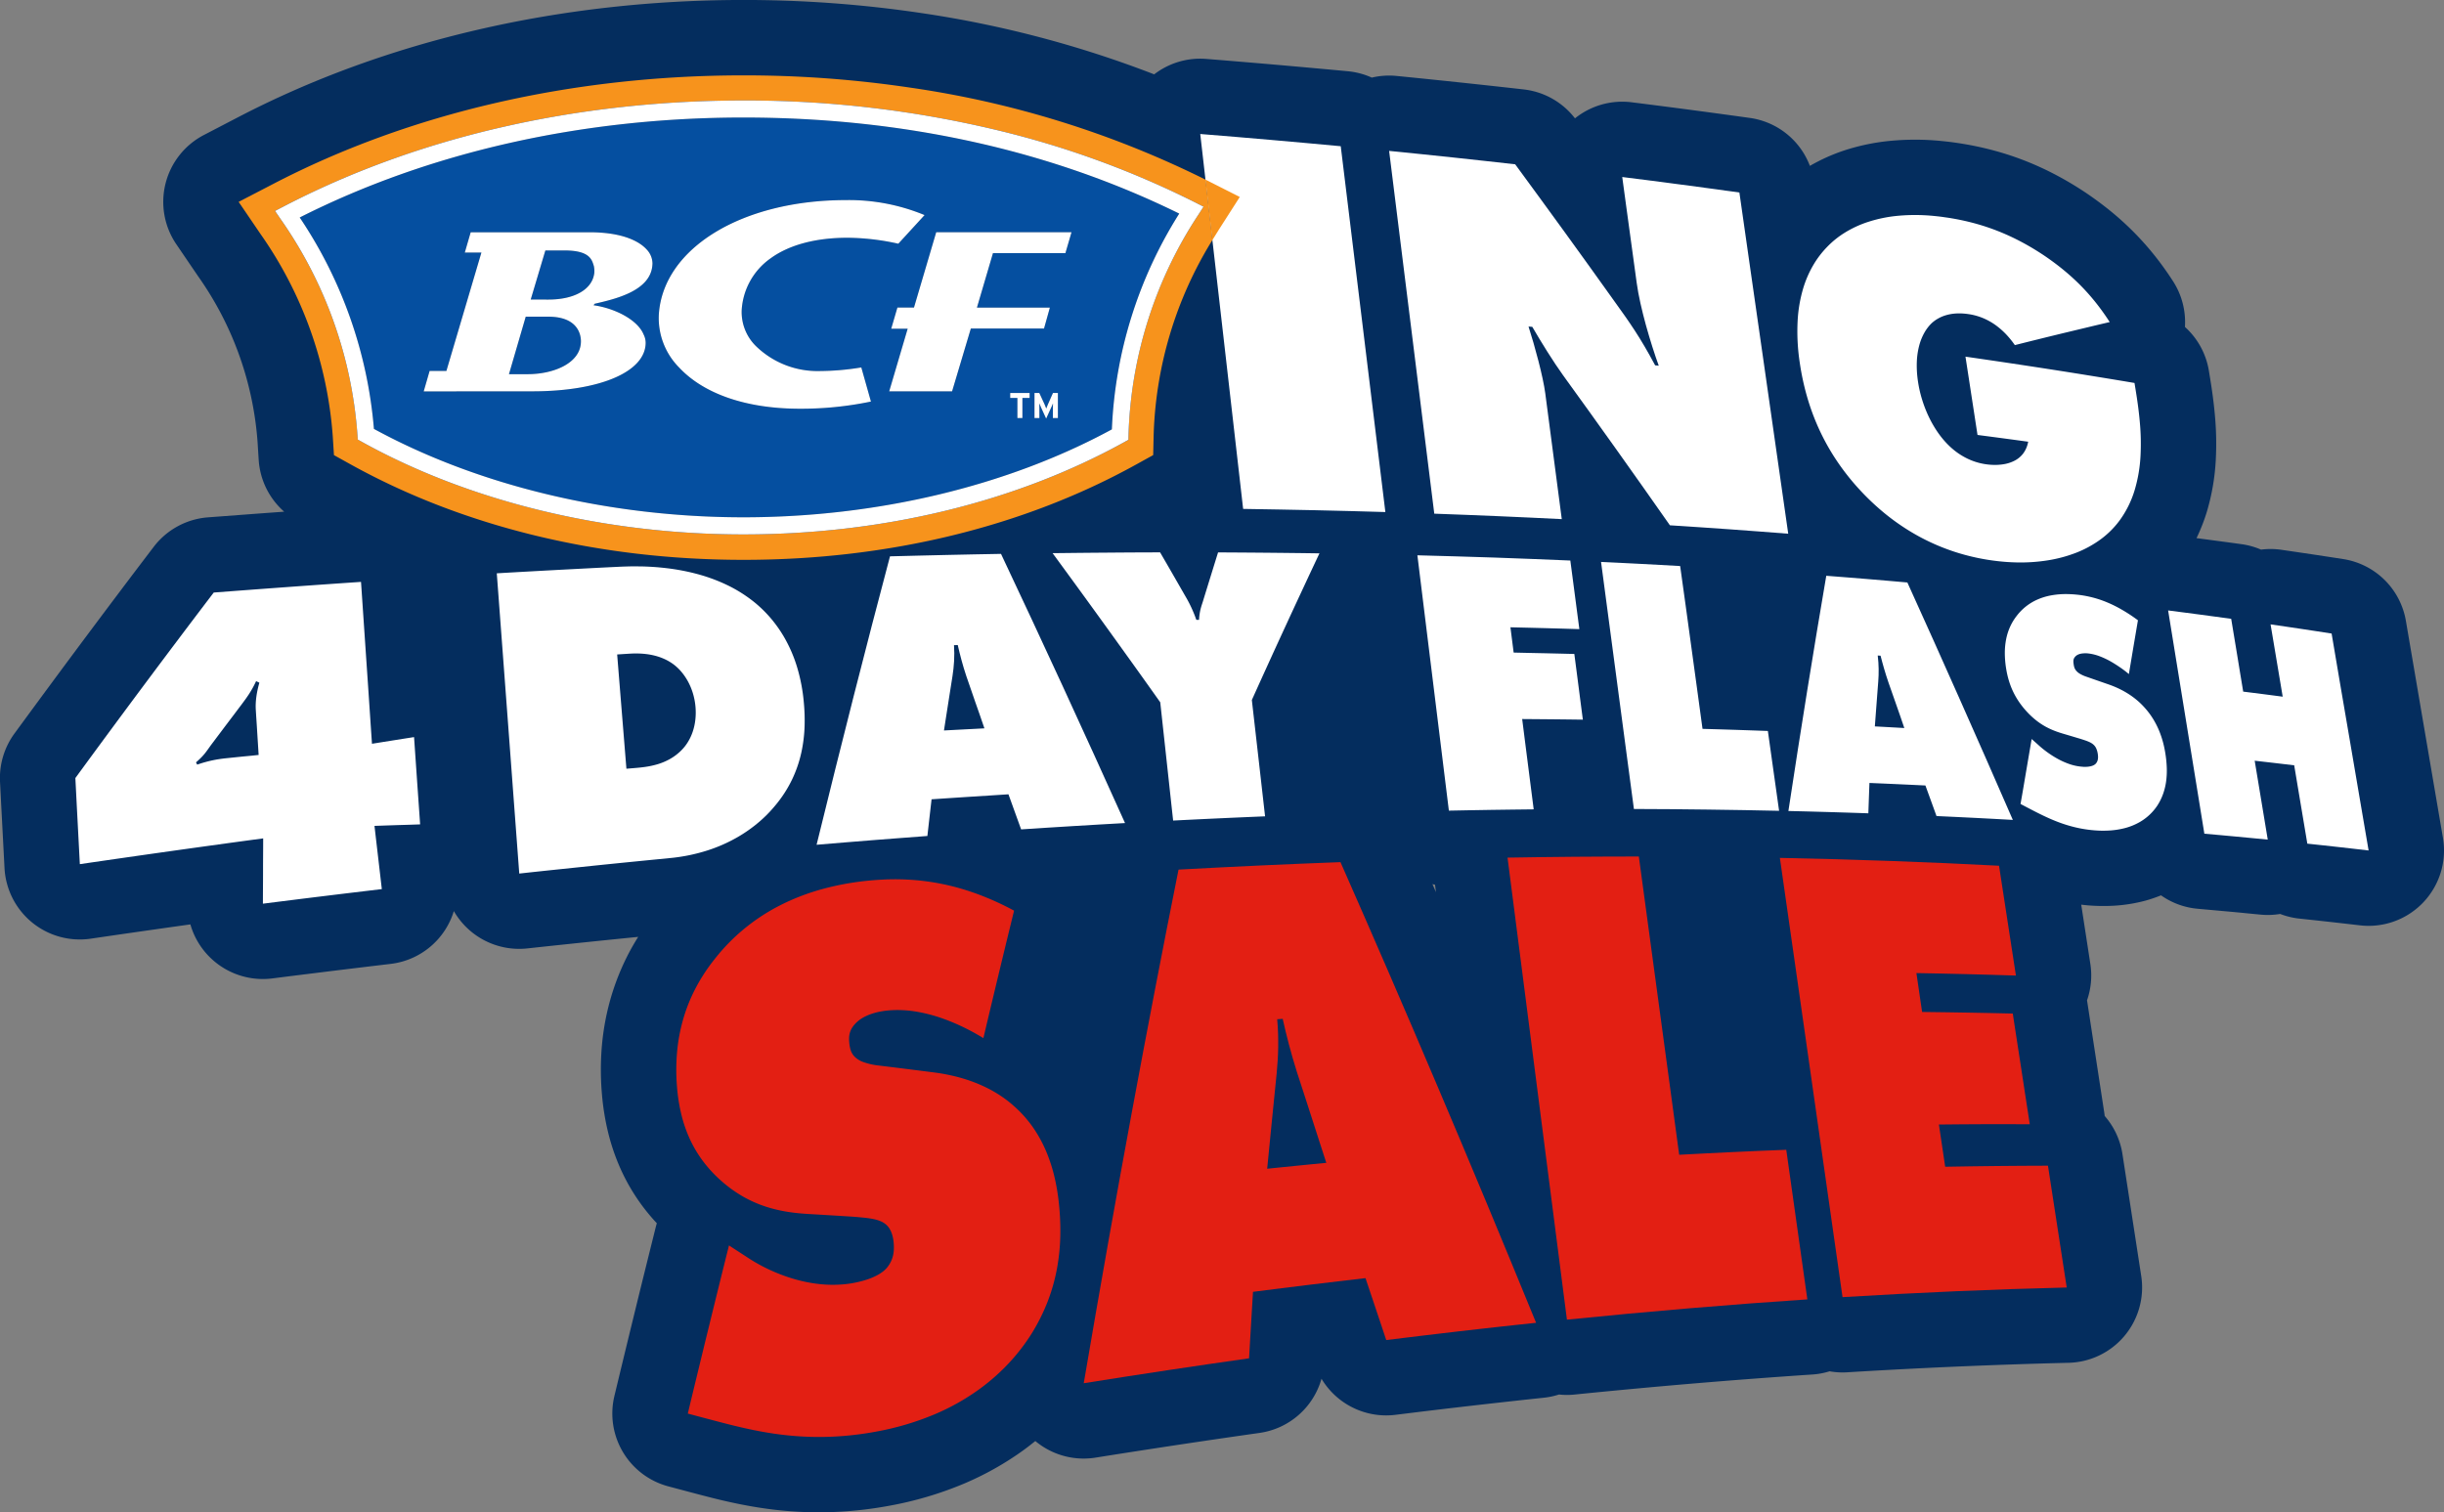 <svg xmlns="http://www.w3.org/2000/svg" xmlns:xlink="http://www.w3.org/1999/xlink" width="345.339" height="213.74" viewBox="0 0 345.339 213.74">
  <rect x="0" y="0" width="345.339" height="213.74" fill="#808080" stroke="none"/>
  <defs>
    <clipPath id="clip-path">
      <path id="Path_57343" data-name="Path 57343" d="M0,0H345.339V-213.74H0Z" fill="none"/>
    </clipPath>
  </defs>
  <g id="Group_185122" data-name="Group 185122" transform="translate(0 213.74)">
    <g id="Group_185097" data-name="Group 185097" clip-path="url(#clip-path)">
      <g id="Group_185076" data-name="Group 185076" transform="translate(345.188 -95.332)">
        <path id="Path_57322" data-name="Path 57322" d="M0,0-5.233-30.661a10.648,10.648,0,0,0-8.855-8.73q-1.084-.17-2.172-.336l-2.181-.331-2.189-.325q-1.1-.162-2.2-.321a10.609,10.609,0,0,0-2.869-.024,10.628,10.628,0,0,0-2.758-.77q-1.119-.156-2.242-.308l-2.25-.3-1.87-.246a25.959,25.959,0,0,0,1.471-3.761,31.264,31.264,0,0,0,1.252-7.3,43.611,43.611,0,0,0-.13-6.36c-.142-1.59-.357-3.249-.675-5.193l-.178-1.089A10.643,10.643,0,0,0-36.455-72.2a10.653,10.653,0,0,0-1.674-6.449c-.815-1.264-1.682-2.476-2.577-3.6a41.414,41.414,0,0,0-2.924-3.3,42.382,42.382,0,0,0-3.257-2.963c-1.1-.9-2.3-1.792-3.552-2.638l-.059-.04c-1.35-.9-2.724-1.719-4.085-2.441a43.061,43.061,0,0,0-4.24-1.967,42.14,42.14,0,0,0-4.379-1.47,45.242,45.242,0,0,0-4.478-.989c-.278-.047-.554-.091-.832-.133s-.551-.08-.82-.116-.547-.069-.819-.1-.541-.058-.807-.083a37.538,37.538,0,0,0-7.085-.016,30.244,30.244,0,0,0-6.475,1.335,26.138,26.138,0,0,0-4.932,2.207,10.644,10.644,0,0,0-8.479-6.777q-2.053-.288-4.117-.568t-4.157-.559q-2.092-.277-4.2-.549t-4.239-.537a10.65,10.65,0,0,0-8,2.272,10.651,10.651,0,0,0-7.247-4.088q-2.2-.249-4.42-.492t-4.466-.482q-2.248-.238-4.514-.471t-4.562-.461a10.636,10.636,0,0,0-3.5.235,10.645,10.645,0,0,0-3.391-.9q-2.443-.229-4.909-.452t-4.968-.442q-2.505-.218-5.028-.429t-5.089-.417A10.652,10.652,0,0,0-182.1-107.9a152.583,152.583,0,0,0-32.745-8.639l-.128-.02a170.267,170.267,0,0,0-25.153-1.853c-25.9,0-50.593,5.73-71.418,16.569l-4.838,2.517a10.652,10.652,0,0,0-5.413,6.848,10.644,10.644,0,0,0,1.523,8.594l3.07,4.511a46.379,46.379,0,0,1,8.4,23.31l.168,2.645a10.646,10.646,0,0,0,3.6,7.328l-.2.014q-2.619.19-5.26.388t-5.323.4a10.655,10.655,0,0,0-7.651,4.167q-2.4,3.146-4.808,6.347-2.432,3.227-4.881,6.511-2.469,3.31-4.956,6.678-2.505,3.395-5.032,6.848a10.662,10.662,0,0,0-2.039,6.83l.155,3.02.479,9.163a10.656,10.656,0,0,0,3.886,7.683,10.654,10.654,0,0,0,6.75,2.412,10.567,10.567,0,0,0,1.545-.113q3.311-.486,6.589-.956,3.262-.468,6.493-.922l1-.141a10.648,10.648,0,0,0,3.18,5.044,10.652,10.652,0,0,0,7.059,2.677,10.63,10.63,0,0,0,1.342-.085q2.129-.272,4.242-.534t4.2-.521q2.085-.255,4.157-.505t4.117-.492a10.649,10.649,0,0,0,8.931-7.465,10.624,10.624,0,0,0,2.419,2.875,10.641,10.641,0,0,0,6.812,2.464,10.577,10.577,0,0,0,1.15-.062q2.7-.294,5.387-.577t5.321-.554q2.49-.256,4.959-.5c-.466.747-.91,1.5-1.313,2.271a34.459,34.459,0,0,0-2.555,6.346,35.512,35.512,0,0,0-1.257,6.721,39.643,39.643,0,0,0,0,6.874,35.421,35.421,0,0,0,.886,5.472,29.957,29.957,0,0,0,1.875,5.377,27.975,27.975,0,0,0,2.986,5.013,28.652,28.652,0,0,0,2.011,2.4c-.056.181-.106.365-.153.55q-.722,2.9-1.446,5.823t-1.455,5.916q-.732,2.988-1.465,6.01-.736,3.038-1.474,6.107a10.652,10.652,0,0,0,7.629,12.783l3.277.871c1.233.326,2.508.663,3.9,1,2.094.5,4,.88,5.838,1.159a54.224,54.224,0,0,0,6.888.617q.663.018,1.328.017a54.016,54.016,0,0,0,6.489-.393q.423-.051.855-.11c.285-.039.571-.081.863-.125s.578-.09.868-.139.583-.1.87-.154a50.315,50.315,0,0,0,10.543-3.11,42.951,42.951,0,0,0,8.308-4.646c.621-.447,1.225-.915,1.819-1.395a10.653,10.653,0,0,0,6.828,2.478,10.669,10.669,0,0,0,1.677-.133q2.975-.476,5.92-.931t5.833-.892q2.888-.435,5.749-.853t5.671-.816a10.654,10.654,0,0,0,8.759-7.659,10.658,10.658,0,0,0,9.135,5.183,10.589,10.589,0,0,0,1.324-.083l2.546-.314q1.266-.156,2.528-.307l2.514-.3,2.5-.291,2.751-.315,2.732-.305,2.715-.3q1.35-.146,2.695-.287a10.716,10.716,0,0,0,2.124-.452,10.571,10.571,0,0,0,1.1.062,10.76,10.76,0,0,0,1.086-.055c2.89-.293,5.808-.576,8.672-.841,2.834-.263,5.689-.516,8.486-.751,2.771-.233,5.566-.457,8.311-.663,2.712-.205,5.451-.4,8.139-.578a10.606,10.606,0,0,0,2.432-.453,10.639,10.639,0,0,0,1.821.161c.217,0,.437-.007.657-.02,2.686-.164,5.4-.317,8.055-.455,2.633-.137,5.29-.263,7.9-.374,2.577-.11,5.182-.209,7.741-.295,2.531-.085,5.087-.159,7.594-.219a10.654,10.654,0,0,0,7.911-3.812,10.652,10.652,0,0,0,2.359-8.458l-2.65-17.21a10.619,10.619,0,0,0-2.511-5.4c-.017-.156-.037-.311-.061-.467l-2.4-15.645c-.011-.077-.025-.156-.038-.233a10.662,10.662,0,0,0,.472-5.139l-1.29-8.386c.443.051.888.1,1.333.127.212.014.422.026.628.035s.421.016.624.021c.185,0,.367.005.545.005h.077c.209,0,.414,0,.621-.009A22.169,22.169,0,0,0-42.1,8.9a19.661,19.661,0,0,0,2.266-.768,10.62,10.62,0,0,0,5.2,1.9q1.113.1,2.224.2t2.214.2q1.106.1,2.206.21t2.2.213A10.635,10.635,0,0,0-23,10.763a10.637,10.637,0,0,0,2.728.658l2.148.23,2.139.235,2.132.241q1.062.122,2.123.245a10.651,10.651,0,0,0,1.234.072A10.652,10.652,0,0,0-2.771,9.122,10.651,10.651,0,0,0,0,0M-142.417,6.633l.135,1.055q-.249-.572-.5-1.139c.121.027.239.061.362.084m37.062-64.2.072.506c-.092-.129-.182-.259-.274-.388.067-.039.135-.077.2-.118M-225.046,73.723c-.177.025-.354.047-.529.068a32.058,32.058,0,0,1-4.717.23,33.769,33.769,0,0,1-4.227-.382c-.209-.032-.418-.065-.629-.1q.082-.339.166-.677a31.316,31.316,0,0,0,3.553.7,28.251,28.251,0,0,0,6.407.158Zm19.032-17.643a18.351,18.351,0,0,1-.3,2.908,15.232,15.232,0,0,1-.771,2.707,16.627,16.627,0,0,1-1.366,2.732,17.332,17.332,0,0,1-1.847,2.412,18.54,18.54,0,0,1-2.845,2.521,20.486,20.486,0,0,1-2.289,1.423,16.311,16.311,0,0,0,1.666-1.159,14.324,14.324,0,0,0,2-1.93l.068-.079a14.98,14.98,0,0,0,2.023-3.155,14.838,14.838,0,0,0,1.108-3.273,15.546,15.546,0,0,0,.334-2.846,17.9,17.9,0,0,0-.076-2.152l-.009-.094c-.054-.518-.125-1.007-.219-1.5a15.419,15.419,0,0,0-.563-2.118,14.063,14.063,0,0,0-1.262-2.708,13.161,13.161,0,0,0-2.48-3,13.51,13.51,0,0,0-3.515-2.277,15.5,15.5,0,0,0-3.117-1,23.754,23.754,0,0,0-2.359-.369c-.668-.074-1.371-.133-2.032-.186l-.171-.011-6.135-.372c-.794-.046-1.428-.108-1.992-.2a9.449,9.449,0,0,1-1.482-.34,6.659,6.659,0,0,1-1.229-.535,7.844,7.844,0,0,1-1.348-.976,8.036,8.036,0,0,1-1.1-1.179,6.659,6.659,0,0,1-.71-1.194,8.612,8.612,0,0,1-.529-1.541,14.226,14.226,0,0,1-.343-2.177,18.337,18.337,0,0,1-.007-3.169,14.217,14.217,0,0,1,.495-2.677,13.156,13.156,0,0,1,.969-2.4,14.9,14.9,0,0,1,1.549-2.356l.063-.081a17.133,17.133,0,0,1,1.565-1.745,13.562,13.562,0,0,0-.884,2.036,13.5,13.5,0,0,0-.662,3.195,14.857,14.857,0,0,0,.016,2.633,15.6,15.6,0,0,0,.636,3.307,12.964,12.964,0,0,0,3.078,5.186,13.932,13.932,0,0,0,5.082,3.3,19.651,19.651,0,0,0,4.741,1.118l7.613.952a16,16,0,0,1,2.367.474,10.823,10.823,0,0,1,1.6.592,7.617,7.617,0,0,1,1.038.583,5.779,5.779,0,0,1,.639.5l.1.092a6.181,6.181,0,0,1,1.023,1.177,8.153,8.153,0,0,1,.788,1.514,12.69,12.69,0,0,1,.588,1.94,19.433,19.433,0,0,1,.351,2.216,25.427,25.427,0,0,1,.14,3.278" fill="#042d5e"/>
      </g>
      <g id="Group_185077" data-name="Group 185077" transform="translate(189.448 -193.074)">
        <path id="Path_57323" data-name="Path 57323" d="M0,0Q-2.427-.228-4.875-.449T-9.807-.887Q-12.294-1.1-14.8-1.314t-5.052-.413q.713,6.234,1.442,12.6.737,6.438,1.489,13.019.762,6.654,1.539,13.455.786,6.877,1.591,13.913,2.57.038,5.117.085t5.054.1q2.507.055,4.993.12t4.933.138q-.836-6.861-1.654-13.571-.81-6.636-1.6-13.129Q2.269,18.589,1.5,12.3.743,6.087,0,0" fill="#fff"/>
      </g>
      <g id="Group_185078" data-name="Group 185078" transform="translate(196.284 -192.413)">
        <path id="Path_57324" data-name="Path 57324" d="M0,0Q.75,6.036,1.518,12.2q.776,6.233,1.569,12.6.8,6.438,1.62,13.017.828,6.653,1.674,13.455,2.3.083,4.579.171t4.528.185q2.247.1,4.478.2t4.43.215q-.3-2.271-.594-4.527t-.587-4.476q-.291-2.221-.58-4.427t-.574-4.376c-.076-.575-.207-1.281-.373-2.059s-.37-1.625-.591-2.488-.46-1.736-.7-2.567-.479-1.616-.7-2.3l.134.011.133.011.133.011.134.012c.316.546.659,1.127,1.019,1.721s.734,1.2,1.112,1.8.761,1.191,1.134,1.752.738,1.091,1.081,1.568q1.9,2.619,3.787,5.251t3.778,5.284q1.888,2.652,3.77,5.318t3.763,5.353q2.13.134,4.244.277t4.2.291q2.085.15,4.158.306t4.117.318q-.914-6.392-1.808-12.644-.884-6.186-1.75-12.239l-1.7-11.855q-.831-5.8-1.642-11.486-2.034-.285-4.08-.563T41.3,4.768q-2.074-.275-4.16-.544t-4.2-.533q.252,1.837.5,3.685t.509,3.723q.256,1.873.515,3.759t.52,3.8c.12.884.3,1.856.526,2.867s.49,2.067.777,3.109.6,2.076.905,3.047.618,1.881.907,2.676l-.127-.013-.128-.012-.129-.013-.127-.012c-.535-1-1.025-1.876-1.494-2.676s-.918-1.524-1.371-2.22-.907-1.365-1.389-2.054-.991-1.4-1.55-2.172q-1.739-2.437-3.482-4.864t-3.49-4.836q-1.745-2.409-3.5-4.809t-3.5-4.783q-2.186-.248-4.385-.488T9,.925Q6.772.688,4.526.457T0,0" fill="#fff"/>
      </g>
      <g id="Group_185079" data-name="Group 185079" transform="translate(273.235 -183.221)">
        <path id="Path_57325" data-name="Path 57325" d="M0,0A26.616,26.616,0,0,0-5.061-.019,19.469,19.469,0,0,0-9.25.837a15.19,15.19,0,0,0-3.338,1.544A12.776,12.776,0,0,0-15.1,4.42a13.3,13.3,0,0,0-1.873,2.453A15.12,15.12,0,0,0-18.462,10.3a19.782,19.782,0,0,0-.768,4.562,29.177,29.177,0,0,0,.3,5.863,36.25,36.25,0,0,0,1,4.7,32.645,32.645,0,0,0,1.679,4.595,31.787,31.787,0,0,0,2.461,4.444,33.764,33.764,0,0,0,3.338,4.243,34.551,34.551,0,0,0,3.479,3.289,31.6,31.6,0,0,0,4.424,3.042,30.088,30.088,0,0,0,5.408,2.4,30.8,30.8,0,0,0,6.406,1.374q.289.031.578.056t.575.045c.191.012.381.023.571.032s.378.016.566.021a24.67,24.67,0,0,0,4.526-.285A19.4,19.4,0,0,0,20.129,47.6a15.148,15.148,0,0,0,3.428-1.87,12.627,12.627,0,0,0,2.666-2.632,14.22,14.22,0,0,0,2.19-4.412,20.6,20.6,0,0,0,.81-4.81,33.39,33.39,0,0,0-.107-4.818c-.138-1.56-.355-3.063-.58-4.444-.014-.083-.027-.168-.041-.252s-.027-.168-.041-.252-.027-.169-.041-.252l-.042-.252q-2.91-.49-5.845-.965-2.95-.479-5.927-.942-2.993-.465-6.011-.917-3.036-.454-6.1-.894.21,1.364.421,2.734t.423,2.755q.214,1.385.427,2.776t.431,2.8l1.8.235,1.794.238,1.786.24,1.778.243a3.917,3.917,0,0,1-.692,1.648,3.581,3.581,0,0,1-1.209,1.023,5.054,5.054,0,0,1-1.53.505,7.688,7.688,0,0,1-1.653.094l-.184-.01c-.062,0-.123-.008-.183-.014l-.181-.017c-.06-.006-.12-.013-.179-.021a8.884,8.884,0,0,1-1.6-.351,9.012,9.012,0,0,1-1.459-.611,9.769,9.769,0,0,1-1.314-.829A10.982,10.982,0,0,1,2,32.31,12.915,12.915,0,0,1,.466,30.426a16.23,16.23,0,0,1-1.232-2.19,17.891,17.891,0,0,1-.9-2.363,17.086,17.086,0,0,1-.545-2.4,14.907,14.907,0,0,1-.176-2.82,10.573,10.573,0,0,1,.335-2.323A7.684,7.684,0,0,1-1.318,16.5,5.851,5.851,0,0,1-.289,15.159,4.914,4.914,0,0,1,.6,14.511a5.251,5.251,0,0,1,1.055-.457,6.207,6.207,0,0,1,1.219-.245A7.773,7.773,0,0,1,4.248,13.8c.058.005.118.009.177.015l.18.019.182.023.184.026a8.589,8.589,0,0,1,2.256.668,9.039,9.039,0,0,1,1.81,1.1,10.732,10.732,0,0,1,1.4,1.306,12.931,12.931,0,0,1,1.028,1.3q1.7-.43,3.4-.85t3.364-.824q1.672-.4,3.335-.8T24.868,15a33.54,33.54,0,0,0-1.958-2.74,30.239,30.239,0,0,0-2.165-2.442A31.4,31.4,0,0,0,18.314,7.61c-.862-.706-1.778-1.385-2.759-2.047-1.066-.709-2.122-1.341-3.179-1.9a32.472,32.472,0,0,0-3.19-1.48,31.2,31.2,0,0,0-3.269-1.1A34.337,34.337,0,0,0,2.5.33q-.324-.056-.642-.1T1.228.139C1.02.111.813.086.609.063S.2.019,0,0" fill="#fff"/>
      </g>
      <g id="Group_185080" data-name="Group 185080" transform="translate(27.865 -105.673)">
        <path id="Path_57326" data-name="Path 57326" d="M0,0-.043-.08-.086-.16-.128-.239-.172-.317c.29-.251.524-.471.723-.672s.361-.386.507-.566.277-.355.41-.54.269-.38.427-.6L3-4.165,4.1-5.627,5.2-7.079Q5.741-7.8,6.287-8.522c.172-.232.345-.464.516-.7s.343-.485.513-.747.339-.541.507-.843.333-.628.5-.987l.116.054.115.055.116.055.115.054c-.092.319-.175.642-.245.967s-.13.65-.175.975-.076.649-.091.97a8.584,8.584,0,0,0,.007.95q.047.789.1,1.579t.1,1.584q.049.793.1,1.589t.1,1.6l-1.131.117L6.4-1.141,5.26-1.024,4.117-.906c-.375.039-.731.084-1.076.138s-.68.117-1.012.19-.662.157-1,.252S.355-.122,0,0M23.148-25.826q-2.544.171-5.109.35t-5.171.369q-2.607.189-5.234.386t-5.3.4q-2.381,3.125-4.776,6.305-2.416,3.206-4.849,6.468-2.454,3.289-4.925,6.637-2.492,3.375-5,6.808.077,1.5.154,3.014t.158,3.032q.079,1.523.159,3.052t.161,3.072q3.327-.487,6.621-.96,3.278-.471,6.523-.927,3.229-.454,6.428-.894,3.182-.438,6.333-.863,0,1.143-.009,2.29t-.009,2.3q0,1.155-.009,2.314t-.01,2.327q2.139-.271,4.264-.537t4.22-.522q2.1-.258,4.179-.508t4.14-.495q-.13-1.125-.261-2.248t-.26-2.238q-.129-1.116-.259-2.228t-.257-2.221l1.622-.056,1.614-.054L29.9,8.5,31.5,8.446q-.109-1.56-.218-3.114t-.217-3.094Q30.959.7,30.853-.836T30.642-3.89q-.74.114-1.48.231l-1.484.234-1.488.237-1.494.24q-.2-2.925-.393-5.825t-.39-5.754q-.193-2.853-.385-5.684t-.38-5.615" fill="#fff"/>
      </g>
      <g id="Group_185081" data-name="Group 185081" transform="translate(88.513 -105.095)">
        <path id="Path_57327" data-name="Path 57327" d="M0,0Q-.167-2.05-.332-4.089T-.661-8.143q-.163-2.016-.325-4.02t-.321-3.986l.427-.026.426-.028.426-.027L.4-16.257l.249-.014L.9-16.282l.264-.006h.27a11.982,11.982,0,0,1,1.3.077,9.739,9.739,0,0,1,1.356.253,8.044,8.044,0,0,1,1.351.486,7.073,7.073,0,0,1,1.289.778A7.054,7.054,0,0,1,7.82-13.632a8.264,8.264,0,0,1,.916,1.373,8.919,8.919,0,0,1,.672,1.646,9.386,9.386,0,0,1,.354,1.88,9.248,9.248,0,0,1-.028,1.859A8.12,8.12,0,0,1,9.357-5.2,7.141,7.141,0,0,1,8.679-3.76,6.3,6.3,0,0,1,7.75-2.586,7.4,7.4,0,0,1,6.12-1.355,8.62,8.62,0,0,1,4.391-.63,12.191,12.191,0,0,1,2.7-.262c-.542.08-1.054.126-1.514.165l-.3.025-.3.025L.3-.023,0,0M1.979-28.59c-.318-.007-.625-.009-.918-.008s-.575,0-.841.01-.519.014-.755.023-.457.019-.66.03q-2.1.1-4.216.212T-9.67-28.1q-2.145.116-4.3.235t-4.347.248q.382,5.088.769,10.251.39,5.2.785,10.484.4,5.322.8,10.725.408,5.445.821,10.975,2.719-.3,5.418-.58t5.351-.558q2.654-.273,5.285-.535t5.219-.514a25.166,25.166,0,0,0,5.333-1.086A21.976,21.976,0,0,0,15.655,9.7a20.251,20.251,0,0,0,3.138-2.217,18.3,18.3,0,0,0,2.174-2.21,17.52,17.52,0,0,0,2.46-3.788,17.584,17.584,0,0,0,1.3-3.815A20.5,20.5,0,0,0,25.176-6a26.542,26.542,0,0,0-.107-3.35,24.708,24.708,0,0,0-.951-5,20.179,20.179,0,0,0-1.654-3.928,18.376,18.376,0,0,0-2.074-2.995,17.917,17.917,0,0,0-2.213-2.18,19.85,19.85,0,0,0-4.056-2.558,24.384,24.384,0,0,0-4.28-1.549,30.753,30.753,0,0,0-4.165-.783c-1.333-.159-2.585-.23-3.7-.252" fill="#fff"/>
      </g>
      <g id="Group_185082" data-name="Group 185082" transform="translate(133.384 -110.501)">
        <path id="Path_57328" data-name="Path 57328" d="M0,0Q.153-.967.3-1.932t.3-1.921q.152-.955.3-1.91t.3-1.9c.054-.355.1-.706.14-1.059s.068-.705.089-1.065.03-.724.029-1.1-.014-.765-.04-1.17l.133,0,.132-.005.133-.005.132-.005q.117.518.248,1.048t.277,1.071q.148.543.314,1.1t.353,1.118q.321.924.641,1.852t.641,1.859L5.072-2.17,5.714-.3,4.292-.224,2.867-.151,1.436-.076,0,0M8.062-24.958q-1.929.033-3.869.072t-3.9.083q-1.965.043-3.941.093t-3.978.1Q-8.9-19.8-10.179-14.888q-1.289,4.96-2.577,10.026-1.3,5.117-2.605,10.343Q-16.678,10.761-18,16.155q1.992-.168,3.971-.331t3.932-.318q1.953-.156,3.895-.3t3.859-.293l.147-1.3q.074-.65.148-1.3t.148-1.294l.147-1.291,2.74-.183q1.365-.091,2.724-.178l2.706-.171Q7.769,9.1,9.111,9.022l.447,1.237.447,1.238q.224.62.448,1.24t.449,1.244q1.865-.123,3.719-.241t3.686-.228q1.833-.111,3.654-.218t3.623-.206q-2.2-4.887-4.4-9.723Q19-1.448,16.8-6.214q-2.185-4.743-4.375-9.439-2.18-4.676-4.366-9.305" fill="#fff"/>
      </g>
      <g id="Group_185083" data-name="Group 185083" transform="translate(186.439 -135.533)">
        <path id="Path_57329" data-name="Path 57329" d="M0,0Q-1.762-.026-3.534-.046T-7.1-.084q-1.792-.016-3.6-.029t-3.626-.02q-.255.819-.51,1.64l-.511,1.649q-.255.828-.512,1.659t-.514,1.668c-.057.206-.119.395-.183.587s-.127.386-.187.6a7.107,7.107,0,0,0-.163.738,9.6,9.6,0,0,0-.109.991l-.1,0-.094,0h-.094l-.093,0c-.12-.344-.244-.668-.367-.966s-.245-.574-.36-.82-.224-.466-.322-.654-.182-.346-.251-.469l-.957-1.665L-20.6,3.173q-.478-.831-.957-1.658t-.958-1.653q-1.868,0-3.746.011T-30.041-.1q-1.9.013-3.815.032l-3.851.042q1.913,2.607,3.818,5.224t3.807,5.254q1.9,2.636,3.8,5.284t3.787,5.316q.224,2.052.449,4.118t.453,4.158q.228,2.093.457,4.2t.462,4.237q1.647-.084,3.286-.163t3.261-.154q1.621-.075,3.235-.145t3.209-.136q-.237-2.09-.472-4.167t-.469-4.129q-.234-2.052-.466-4.091t-.462-4.053q1.212-2.691,2.421-5.344,1.2-2.635,2.4-5.233,1.189-2.581,2.378-5.125Q-1.177,2.49,0,0" fill="#fff"/>
      </g>
      <g id="Group_185084" data-name="Group 185084" transform="translate(200.279 -135.258)">
        <path id="Path_57330" data-name="Path 57330" d="M0,0Q.534,4.337,1.076,8.734q.548,4.43,1.1,8.922Q2.735,22.18,3.3,26.771q.57,4.625,1.148,9.317,1.518-.031,3.029-.058t3.007-.05q1.5-.021,2.985-.04t2.964-.034q-.207-1.618-.413-3.229t-.409-3.2q-.2-1.593-.406-3.179t-.4-3.156l2.162.017,2.149.019,2.137.023q1.065.014,2.126.027-.153-1.173-.305-2.341t-.3-2.328q-.151-1.161-.3-2.316t-.3-2.3l-2.122-.053-2.134-.049q-1.071-.024-2.146-.045T13.6,13.749c-.038-.3-.075-.6-.114-.9l-.114-.894c-.038-.3-.076-.594-.114-.891s-.075-.593-.112-.889l2.456.058,2.442.062,2.427.068q1.209.035,2.413.072-.162-1.226-.322-2.446t-.319-2.432q-.159-1.212-.318-2.417t-.316-2.4q-2.637-.114-5.3-.217t-5.367-.2Q8.24.235,5.509.153T0,0" fill="#fff"/>
      </g>
      <g id="Group_185085" data-name="Group 185085" transform="translate(226.23 -134.321)">
        <path id="Path_57331" data-name="Path 57331" d="M0,0Q.558,4.2,1.123,8.454q.57,4.285,1.148,8.632.582,4.378,1.172,8.82l1.2,9.011q2.624.008,5.225.027T15.024,35q2.559.031,5.1.075t5.033.1q-.2-1.428-.4-2.85t-.4-2.831q-.2-1.408-.394-2.812t-.392-2.792l-2.29-.081-2.3-.077q-1.156-.038-2.315-.072t-2.329-.067q-.4-2.952-.8-5.876t-.794-5.792q-.393-2.868-.783-5.71T11.177.581Q9.8.5,8.411.427T5.626.278L2.822.136Q1.414.067,0,0" fill="#fff"/>
      </g>
      <g id="Group_185086" data-name="Group 185086" transform="translate(269.081 -110.844)">
        <path id="Path_57332" data-name="Path 57332" d="M0,0C-.346-.021-.692-.04-1.038-.06l-1.04-.058L-3.119-.175-4.163-.231q.06-.8.119-1.6l.12-1.588.12-1.58q.06-.788.121-1.572c.021-.294.038-.585.048-.877s.013-.587.009-.887-.017-.607-.038-.924-.051-.646-.092-.991l.1.006.1.007.1.006.1.008c.076.3.154.6.237.9s.169.612.259.924.187.627.287.946.207.642.318.968q.282.8.565,1.612l.567,1.617q.282.81.567,1.622T0,0M-11.027-21.52q-.673,3.942-1.341,7.959-.672,4.056-1.339,8.188-.672,4.172-1.337,8.425-.672,4.293-1.335,8.672,1.428.033,2.852.07t2.832.079q1.41.04,2.814.086t2.8.093c.013-.359.025-.718.038-1.077s.025-.717.038-1.075l.039-1.07c.013-.357.027-.713.04-1.068q1,.042,1.99.084l1.982.088,1.973.091,1.964.094q.2.538.392,1.077l.393,1.079q.195.54.392,1.08t.392,1.084q1.365.061,2.723.126t2.705.132q1.347.069,2.687.14t2.67.147Q13.456,8.673,11.579,4.4,9.713.158,7.846-4.047,5.989-8.23,4.131-12.373q-1.848-4.122-3.7-8.2Q-.982-20.7-2.4-20.821t-2.855-.24q-1.434-.118-2.874-.233t-2.9-.226" fill="#fff"/>
      </g>
      <g id="Group_185087" data-name="Group 185087" transform="translate(292.201 -129.774)">
        <path id="Path_57333" data-name="Path 57333" d="M0,0A11.7,11.7,0,0,0-2.366.179,8.752,8.752,0,0,0-4.35.787a7.428,7.428,0,0,0-1.624.991A7.524,7.524,0,0,0-7.257,3.1a7.509,7.509,0,0,0-.919,1.523,8.053,8.053,0,0,0-.551,1.728,10,10,0,0,0-.19,1.933,13.735,13.735,0,0,0,.167,2.136A13.173,13.173,0,0,0-8.384,12.1,11.3,11.3,0,0,0-7.8,13.671a10.879,10.879,0,0,0,.831,1.479,11.914,11.914,0,0,0,1.1,1.4,11.475,11.475,0,0,0,1.34,1.263,9.859,9.859,0,0,0,1.314.887,10.409,10.409,0,0,0,1.273.6c.417.165.824.3,1.222.417L-.1,19.9l.617.184.616.184.614.183c.262.083.492.157.7.228s.381.14.538.21a2.848,2.848,0,0,1,.414.225,1.782,1.782,0,0,1,.321.276,1.608,1.608,0,0,1,.213.293A2.147,2.147,0,0,1,4.071,22a2.514,2.514,0,0,1,.09.3c.023.093.038.179.05.253a3.535,3.535,0,0,1,.04.371,1.922,1.922,0,0,1-.016.372,1.323,1.323,0,0,1-.1.356,1.175,1.175,0,0,1-.214.324.9.9,0,0,1-.158.131,1.373,1.373,0,0,1-.276.142,2.322,2.322,0,0,1-.424.114,3.616,3.616,0,0,1-.6.053H2.337l-.131,0L2.069,24.4l-.145-.01a7.187,7.187,0,0,1-1.752-.382,10.535,10.535,0,0,1-1.627-.73,14.018,14.018,0,0,1-1.4-.884c-.417-.3-.78-.591-1.071-.844l-.3-.269-.3-.267-.3-.267-.3-.267q-.194,1.131-.388,2.268t-.389,2.285q-.195,1.151-.39,2.305T-6.7,29.66c.082.044.163.087.245.129l.243.128.244.128.244.129c.632.328,1.294.676,2,1.019s1.443.678,2.235.982a19.613,19.613,0,0,0,2.535.789,17.832,17.832,0,0,0,2.889.439c.13.009.257.016.384.022s.25.01.373.012.244,0,.364,0,.237,0,.353-.006A11.435,11.435,0,0,0,8.1,33.058a8.536,8.536,0,0,0,2.04-.837,7.423,7.423,0,0,0,2.491-2.332,8.032,8.032,0,0,0,.828-1.689,8.913,8.913,0,0,0,.425-1.81,11.568,11.568,0,0,0,.079-1.918,16.416,16.416,0,0,0-.207-2.015,15.333,15.333,0,0,0-.326-1.532,13.4,13.4,0,0,0-.562-1.653,11.764,11.764,0,0,0-.87-1.687,10.972,10.972,0,0,0-1.254-1.639,10.428,10.428,0,0,0-.823-.809A11.426,11.426,0,0,0,8.838,14.3a12.243,12.243,0,0,0-1.36-.8,13.6,13.6,0,0,0-1.668-.711l-.8-.278-.8-.278-.8-.279-.8-.279a4.671,4.671,0,0,1-.919-.412,2.035,2.035,0,0,1-.53-.444,1.463,1.463,0,0,1-.261-.468A2.85,2.85,0,0,1,.8,9.855a1.954,1.954,0,0,1-.028-.328A1.16,1.16,0,0,1,.8,9.244.9.9,0,0,1,.91,8.995,1.127,1.127,0,0,1,1.1,8.769a1.177,1.177,0,0,1,.29-.2,1.643,1.643,0,0,1,.34-.124,2.445,2.445,0,0,1,.362-.062,3.152,3.152,0,0,1,.36-.015l.105,0,.1,0,.1.007.093.009a6.7,6.7,0,0,1,1.627.4,11.272,11.272,0,0,1,1.577.743c.5.285.982.6,1.415.9s.82.607,1.142.874q.162-.963.322-1.922T9.25,7.481q.161-.949.321-1.895T9.892,3.7A23.116,23.116,0,0,0,7.383,2.068,17.524,17.524,0,0,0,5.144,1.009,14.823,14.823,0,0,0,3.171.4,14.816,14.816,0,0,0,1.461.1C1.334.086,1.208.073,1.084.062S.837.04.715.032.473.017.354.012.116,0,0,0" fill="#fff"/>
      </g>
      <g id="Group_185088" data-name="Group 185088" transform="translate(306.358 -127.464)">
        <path id="Path_57334" data-name="Path 57334" d="M0,0Q.615,3.8,1.24,7.646q.63,3.876,1.267,7.805.644,3.955,1.294,7.967.655,4.04,1.319,8.136,1.131.1,2.258.2t2.245.207q1.119.1,2.233.212l2.222.215q-.232-1.411-.466-2.817t-.464-2.8q-.231-1.392-.46-2.777t-.457-2.756q.7.078,1.4.159l1.4.161,1.394.164,1.389.164q.229,1.367.458,2.738t.462,2.758l.466,2.778q.234,1.4.469,2.8,1.092.115,2.181.233l2.17.239,2.16.244,2.148.248q-.679-3.979-1.349-7.9l-1.32-7.741q-.652-3.819-1.3-7.584Q23.729,6.956,23.1,3.264q-1.068-.166-2.14-.33t-2.15-.326q-1.078-.162-2.161-.321T14.475,1.97q.211,1.262.425,2.528t.427,2.546q.213,1.278.43,2.563t.433,2.581L14.8,12.006l-1.392-.181-1.4-.178-1.4-.175q-.216-1.3-.43-2.6T9.756,6.292q-.213-1.285-.424-2.563T8.911,1.184L6.7.882Q5.592.731,4.479.584T2.245.29L0,0" fill="#fff"/>
      </g>
      <g id="Group_185089" data-name="Group 185089" transform="translate(125.431 -89.452)">
        <path id="Path_57335" data-name="Path 57335" d="M0,0C-.177,0-.353.012-.526.02s-.346.016-.517.026-.34.021-.507.033-.333.025-.5.039A39.323,39.323,0,0,0-9.234,1.366,31.493,31.493,0,0,0-15.34,3.734,27.829,27.829,0,0,0-20.405,7.09a27.479,27.479,0,0,0-4.065,4.2,25.518,25.518,0,0,0-2.653,4.05,23.593,23.593,0,0,0-1.762,4.375,24.757,24.757,0,0,0-.876,4.7,28.81,28.81,0,0,0,0,5.019,24.7,24.7,0,0,0,.615,3.827,19.063,19.063,0,0,0,1.2,3.459,17.345,17.345,0,0,0,1.848,3.1,18.609,18.609,0,0,0,2.552,2.761,18.505,18.505,0,0,0,3.19,2.292,17.336,17.336,0,0,0,3.185,1.394,20.208,20.208,0,0,0,3.127.731c1.026.159,2.035.247,3.02.3l1.524.09,1.52.091,1.515.093,1.51.095c.639.05,1.2.1,1.7.153s.929.118,1.308.2a5.048,5.048,0,0,1,.994.309,2.834,2.834,0,0,1,.753.484,2.55,2.55,0,0,1,.479.583,3.467,3.467,0,0,1,.305.663,5.014,5.014,0,0,1,.174.66c.04.211.065.408.083.577a7.387,7.387,0,0,1,.033.874,4.9,4.9,0,0,1-.1.908,4.132,4.132,0,0,1-.31.919,4.3,4.3,0,0,1-.586.908,3.648,3.648,0,0,1-.52.495,5.793,5.793,0,0,1-.945.6,9.275,9.275,0,0,1-1.481.6A14.686,14.686,0,0,1-5.2,57.1l-.239.037-.24.032c-.08.01-.16.02-.24.028s-.159.018-.239.025a17.538,17.538,0,0,1-4.07-.1,21.348,21.348,0,0,1-3.715-.866A24.7,24.7,0,0,1-17.1,54.978a24.531,24.531,0,0,1-2.419-1.354l-.726-.473-.727-.472q-.365-.236-.728-.472c-.243-.158-.485-.315-.727-.474q-.72,2.884-1.441,5.8-.724,2.931-1.45,5.893-.729,2.978-1.459,5.987-.734,3.027-1.468,6.085l.61.162.61.163.61.163.608.161c1.43.376,2.918.779,4.487,1.154s3.21.722,4.96.988a44.321,44.321,0,0,0,5.559.5,42.74,42.74,0,0,0,6.266-.3q.344-.041.691-.089t.7-.1c.235-.035.471-.074.709-.113s.477-.082.717-.127a39.443,39.443,0,0,0,8.308-2.442,32.045,32.045,0,0,0,6.243-3.486,29.026,29.026,0,0,0,4.486-3.979A28,28,0,0,0,20.334,64.2a27.317,27.317,0,0,0,2.27-4.539,26.132,26.132,0,0,0,1.3-4.568,28.815,28.815,0,0,0,.483-4.608,36.055,36.055,0,0,0-.192-4.655,30.06,30.06,0,0,0-.551-3.439,23.1,23.1,0,0,0-1.1-3.584,18.789,18.789,0,0,0-1.836-3.5,16.84,16.84,0,0,0-2.771-3.181,16.062,16.062,0,0,0-1.863-1.465,18.26,18.26,0,0,0-2.485-1.406,21.468,21.468,0,0,0-3.181-1.184,26.345,26.345,0,0,0-3.962-.8l-1.908-.244-1.916-.241L.7,26.546l-1.931-.237a9.284,9.284,0,0,1-2.211-.492A3.332,3.332,0,0,1-4.68,25.05a2.387,2.387,0,0,1-.565-.967,5.283,5.283,0,0,1-.191-1.093,4.158,4.158,0,0,1-.009-.754,2.775,2.775,0,0,1,.138-.679A2.847,2.847,0,0,1-5,20.922,4.069,4.069,0,0,1-4.49,20.3a4.646,4.646,0,0,1,1.01-.766,6.748,6.748,0,0,1,1.16-.518,9.279,9.279,0,0,1,1.175-.317c.379-.076.738-.127,1.055-.16l.182-.018c.06-.006.121-.011.182-.015l.181-.014.182-.01a16.2,16.2,0,0,1,3.743.265,22.28,22.28,0,0,1,3.531.965,29,29,0,0,1,3.116,1.336c.946.472,1.79.952,2.495,1.386q.544-2.307,1.09-4.594T15.7,13.3q.54-2.245,1.081-4.471t1.077-4.412a40.253,40.253,0,0,0-5.068-2.307A34.6,34.6,0,0,0,8.115.735,32.731,32.731,0,0,0,3.848.1,33.991,33.991,0,0,0,0,0" fill="#e31f13"/>
      </g>
      <g id="Group_185090" data-name="Group 185090" transform="translate(179.054 -48.559)">
        <path id="Path_57336" data-name="Path 57336" d="M0,0Q.167-1.715.335-3.418T.67-6.807q.168-1.683.336-3.358t.335-3.328c.059-.62.108-1.232.144-1.845s.061-1.226.07-1.851,0-1.257-.018-1.91-.063-1.326-.123-2.027l.193-.014.194-.015L2-21.169l.192-.014q.2.891.419,1.8t.466,1.843q.246.933.521,1.884t.582,1.925q.519,1.594,1.04,3.2T6.259-7.318Q6.782-5.706,7.3-4.086T8.354-.834l-2.071.2L4.2-.426,2.106-.215,0,0M10.357-43.332q-2.79.1-5.6.22t-5.681.249q-2.868.132-5.76.278t-5.842.307q-1.651,8.251-3.294,16.784-1.669,8.676-3.331,17.652-1.689,9.131-3.368,18.581-1.707,9.616-3.4,19.575,3-.478,5.964-.939t5.879-.9q2.911-.438,5.8-.86t5.716-.823q.069-1.187.137-2.369t.139-2.356q.069-1.173.139-2.342t.14-2.328q2.026-.26,4.038-.512t4-.493Q8,16.153,9.973,15.919t3.919-.457q.365,1.088.731,2.177t.732,2.184q.368,1.094.734,2.191t.734,2.2q1.286-.161,2.568-.317t2.553-.31q1.271-.151,2.536-.3T27,22.99q1.392-.162,2.778-.318t2.758-.308l2.74-.3q1.365-.147,2.723-.29-3.5-8.548-6.992-16.936-3.465-8.316-6.933-16.479-3.439-8.1-6.881-16.05-3.416-7.889-6.836-15.641" fill="#e31f13"/>
      </g>
      <g id="Group_185091" data-name="Group 185091" transform="translate(213.016 -92.53)">
        <path id="Path_57337" data-name="Path 57337" d="M0,0Q.979,7.628,1.984,15.438,3,23.344,4.041,31.445q1.055,8.2,2.135,16.607Q7.27,56.566,8.392,65.3q4.411-.447,8.761-.85,4.318-.4,8.578-.759,4.23-.355,8.4-.67,4.143-.312,8.233-.585l-.759-5.382q-.375-2.668-.749-5.317t-.74-5.253l-.732-5.191q-1.859.07-3.73.15t-3.764.169q-1.895.088-3.8.185t-3.836.2L22.777,31.064,21.334,20.4q-.709-5.244-1.407-10.4-.693-5.12-1.373-10.157-2.273,0-4.561.01T9.381-.12Q7.057-.1,4.717-.07T0,0" fill="#e31f13"/>
      </g>
      <g id="Group_185092" data-name="Group 185092" transform="translate(251.497 -92.492)">
        <path id="Path_57338" data-name="Path 57338" d="M0,0Q1.035,7.259,2.1,14.69q1.073,7.521,2.172,15.223Q5.379,37.71,6.519,45.7q1.154,8.089,2.335,16.38,4.1-.249,8.151-.46Q21.027,61.41,25,61.24q3.944-.168,7.84-.3,3.868-.131,7.693-.222-.337-2.192-.674-4.368t-.666-4.325q-.33-2.148-.659-4.282t-.652-4.24q-1.787,0-3.582.015t-3.615.029q-1.818.02-3.646.045t-3.679.06q-.112-.75-.224-1.5l-.222-1.495c-.075-.5-.148-.993-.222-1.489s-.148-.99-.221-1.483q1.628-.02,3.247-.03t3.222-.018q1.6,0,3.2,0t3.173.008Q35,35.651,34.7,33.674t-.6-3.93q-.3-1.953-.6-3.892T32.909,22q-1.578-.039-3.164-.071t-3.189-.061q-1.6-.029-3.214-.05T20.1,21.776q-.1-.691-.206-1.38t-.2-1.375c-.068-.458-.137-.915-.2-1.372s-.137-.912-.2-1.368q1.785.03,3.56.067t3.53.082q1.753.043,3.5.094t3.471.107q-.3-1.974-.606-3.935t-.6-3.9q-.3-1.938-.593-3.862t-.588-3.824q-3.741-.2-7.525-.365Q19.623.578,15.767.438,11.887.3,7.959.188,4,.079,0,0" fill="#e31f13"/>
      </g>
      <g id="Group_185093" data-name="Group 185093" transform="translate(77.488 -168.982)">
        <path id="Path_57339" data-name="Path 57339" d="M0,0H-3.2L-5.571,8.126h2.654c3.738,0,7.519-1.6,7.519-4.651C4.6,2.659,4.268,0,0,0M2.3-9.36H-.428L-2.5-2.423H0c3.682,0,6.15-1.426,6.47-3.672v-.02l.005,0a3.5,3.5,0,0,0-.054-1.043C6.16-7.968,5.945-9.36,2.3-9.36M65.254,11.484v-.7H68v.7H66.979v2.841h-.708V11.484Zm5.094,1.494c.045-.133.148-.389.237-.59l.713-1.6H72v3.54h-.709v-1.3c0-.191.012-.644.012-.777-.05.128-.152.384-.246.586L70.333,14.4l-.717-1.573c-.089-.2-.2-.453-.247-.586,0,.133.01.586.01.777v1.3h-.692v-3.54h.682l.739,1.6c.087.2.195.462.24.59M-11.812-9.06c.237-.811.689-2.374.836-2.871H5.776c5.1,0,7.254,1.5,8.079,2.4a2.926,2.926,0,0,1,.852,1.995c0,.074-.005.143-.009.211l-.011.069v.035c-.319,3.579-5.2,4.714-8.144,5.388l-.167.211C9.392-1.2,12.617.442,13.458,2.527a2.611,2.611,0,0,1,.284,1.15c0,4.11-6.441,6.872-16.024,6.872,0,0-12.263.01-15.337.01.237-.811.694-2.389.836-2.89h2.371L-9.466-9.06Zm85.731-2.876h0c-.242.821-.719,2.458-.866,2.959H62.82L60.554-1.283H70.86c-.227.816-.684,2.448-.827,2.959H59.7s-2.448,8.19-2.65,8.873H48.162C48.5,9.409,50.773,1.7,50.773,1.7H48.447c.242-.826.728-2.488.876-2.989h2.335s2.941-9.95,3.148-10.643l-.005-.005ZM35.5,13.008c-7.474,0-13.526-2.07-17.033-5.83A9.929,9.929,0,0,1,15.61-.378c.65-9.33,11.768-16.1,26.435-16.1a27.906,27.906,0,0,1,11.107,2.119c-.475.52-3.491,3.81-3.708,4.046a33.884,33.884,0,0,0-7.183-.841c-4.5,0-8.26,1.008-10.871,2.91a9.649,9.649,0,0,0-4.077,7.32,6.748,6.748,0,0,0,1.978,5.043,12.466,12.466,0,0,0,9.037,3.565,36.868,36.868,0,0,0,5.684-.477h0l.211-.029c.122.447,1.2,4.266,1.357,4.817A48.3,48.3,0,0,1,35.5,13.008M27.548-28.148c-22.789,0-44.425,4.892-62.686,14.128A62.826,62.826,0,0,1-24.655,15.864c14.77,8.052,33.336,12.49,52.2,12.491s37.319-4.41,52.07-12.423h0a61.841,61.841,0,0,1,9.519-30.5c-18.03-8.877-38.8-13.576-61.588-13.577" fill="#054fa0"/>
      </g>
      <g id="Group_185094" data-name="Group 185094" transform="translate(119.533 -185.46)">
        <path id="Path_57340" data-name="Path 57340" d="M0,0C-14.667,0-25.786,6.769-26.435,16.1a9.923,9.923,0,0,0,2.857,7.556c3.507,3.76,9.559,5.83,17.033,5.83A48.3,48.3,0,0,0,3.531,28.473c-.153-.551-1.235-4.37-1.358-4.817l-.211.029h0a37,37,0,0,1-5.685.477A12.461,12.461,0,0,1-12.754,20.6a6.748,6.748,0,0,1-1.978-5.043,9.643,9.643,0,0,1,4.077-7.32C-8.044,6.331-4.287,5.323.216,5.323A33.969,33.969,0,0,1,7.4,6.164c.217-.235,3.233-3.525,3.708-4.045A27.906,27.906,0,0,0,0,0" fill="#fff"/>
      </g>
      <g id="Group_185095" data-name="Group 185095" transform="translate(71.917 -160.856)">
        <path id="Path_57341" data-name="Path 57341" d="M0,0,2.369-8.126h3.2c4.268,0,4.6,2.659,4.6,3.475C10.173-1.6,6.392,0,2.654,0ZM3.073-10.549l2.07-6.937H7.872c3.644,0,3.859,1.392,4.125,2.207a3.493,3.493,0,0,1,.054,1.042l-.005,0v.019c-.32,2.247-2.788,3.673-6.47,3.673Zm8.274-9.508H-5.405c-.147.5-.6,2.059-.836,2.871h2.346L-8.841-.457h-2.371c-.142.5-.6,2.079-.836,2.89,3.074,0,15.337-.01,15.337-.01,9.583,0,16.024-2.762,16.024-6.872a2.611,2.611,0,0,0-.284-1.15c-.841-2.085-4.066-3.722-7.081-4.144l.166-.212c2.941-.673,7.825-1.808,8.144-5.388v-.034l.011-.069c0-.069.009-.137.009-.211a2.932,2.932,0,0,0-.851-2c-.826-.9-2.979-2.4-8.08-2.4" fill="#fff"/>
      </g>
      <g id="Group_185096" data-name="Group 185096" transform="translate(151.406 -180.918)">
        <path id="Path_57342" data-name="Path 57342" d="M0,0H-19.117l0,0C-19.32.7-22.26,10.647-22.26,10.647H-24.6c-.147.5-.633,2.164-.876,2.99h2.326s-2.277,7.707-2.61,8.848h8.885c.2-.683,2.649-8.873,2.649-8.873H-3.886c.143-.511.6-2.144.827-2.959H-13.365L-11.1,2.959H-.865C-.719,2.457-.242.821,0,0" fill="#fff"/>
      </g>
    </g>
    <g id="Group_185098" data-name="Group 185098" transform="translate(145.486 -158.197)">
      <path id="Path_57344" data-name="Path 57344" d="M0,0H-2.744V.7h1.017V3.54h.708V.7H0Z" fill="#fff"/>
    </g>
    <g id="Group_185103" data-name="Group 185103" clip-path="url(#clip-path)">
      <g id="Group_185099" data-name="Group 185099" transform="translate(149.483 -158.197)">
        <path id="Path_57345" data-name="Path 57345" d="M0,0H-.7L-1.41,1.6c-.09.2-.193.457-.237.59-.045-.128-.153-.394-.24-.59L-2.626,0h-.682V3.54h.692v-1.3c0-.192-.01-.644-.01-.777.049.133.157.384.247.585l.717,1.574.718-1.574c.1-.2.2-.457.247-.585,0,.133-.012.585-.012.777v1.3H0Z" fill="#fff"/>
      </g>
      <g id="Group_185100" data-name="Group 185100" transform="translate(105.033 -138.209)">
        <path id="Path_57346" data-name="Path 57346" d="M0,0C-19.551,0-38.693-4.645-53.9-13.086l-.58-.324-.044-.664A60.664,60.664,0,0,0-65.4-44.587l-.772-1.131,1.209-.629c18.838-9.8,41.3-14.983,64.955-14.983a152.1,152.1,0,0,1,36.249,4.286h.005A129.307,129.307,0,0,1,63.823-46.932l1.2.61-.723,1.13a59.635,59.635,0,0,0-9.873,31.123l-.014.7-.611.339C38.386-4.508,19.549,0,0,0M.029-64.879h0c-24.193,0-47.189,5.313-66.5,15.367L-71.313-47l3.069,4.508A56.892,56.892,0,0,1-58.012-13.853l.167,2.645,2.316,1.287C-39.593-1.077-20.381,3.593.029,3.593S39.563-1.062,55.479-9.866l2.435-1.347.063-2.782a55.426,55.426,0,0,1,8.3-27.609q-.137-1.194-.272-2.385-.354-3.093-.7-6.154a137.7,137.7,0,0,0-41.705-13h0A159.006,159.006,0,0,0,.029-64.879" fill="#f7931c"/>
      </g>
      <g id="Group_185101" data-name="Group 185101" transform="translate(170.335 -188.352)">
        <path id="Path_57347" data-name="Path 57347" d="M0,0Q.349,3.061.7,6.154.841,7.345.977,8.539q.476-.789.977-1.572L4.846,2.454.061.031,0,0" fill="#f7931c"/>
      </g>
      <g id="Group_185102" data-name="Group 185102" transform="translate(105.036 -197.13)">
        <path id="Path_57348" data-name="Path 57348" d="M0,0H0c22.791,0,43.56,4.7,61.591,13.578a61.831,61.831,0,0,0-9.519,30.5h-.005C37.318,52.093,18.859,56.5,0,56.5H0c-18.862,0-37.428-4.44-52.2-12.492A62.816,62.816,0,0,0-62.686,14.128C-44.425,4.892-22.789,0,0,0M-.009-2.409c-23.655,0-46.116,5.181-64.954,14.983l-1.21.63.773,1.131A60.65,60.65,0,0,1-54.529,44.848l.045.663.579.324C-38.7,54.276-19.553,58.921,0,58.921s38.386-4.507,53.8-13.032l.611-.339.015-.7A59.637,59.637,0,0,1,64.3,13.73l.724-1.131-1.2-.609A129.262,129.262,0,0,0,36.245,1.878h0A152.06,152.06,0,0,0-.009-2.409" fill="#fff"/>
      </g>
    </g>
  </g>
</svg>
